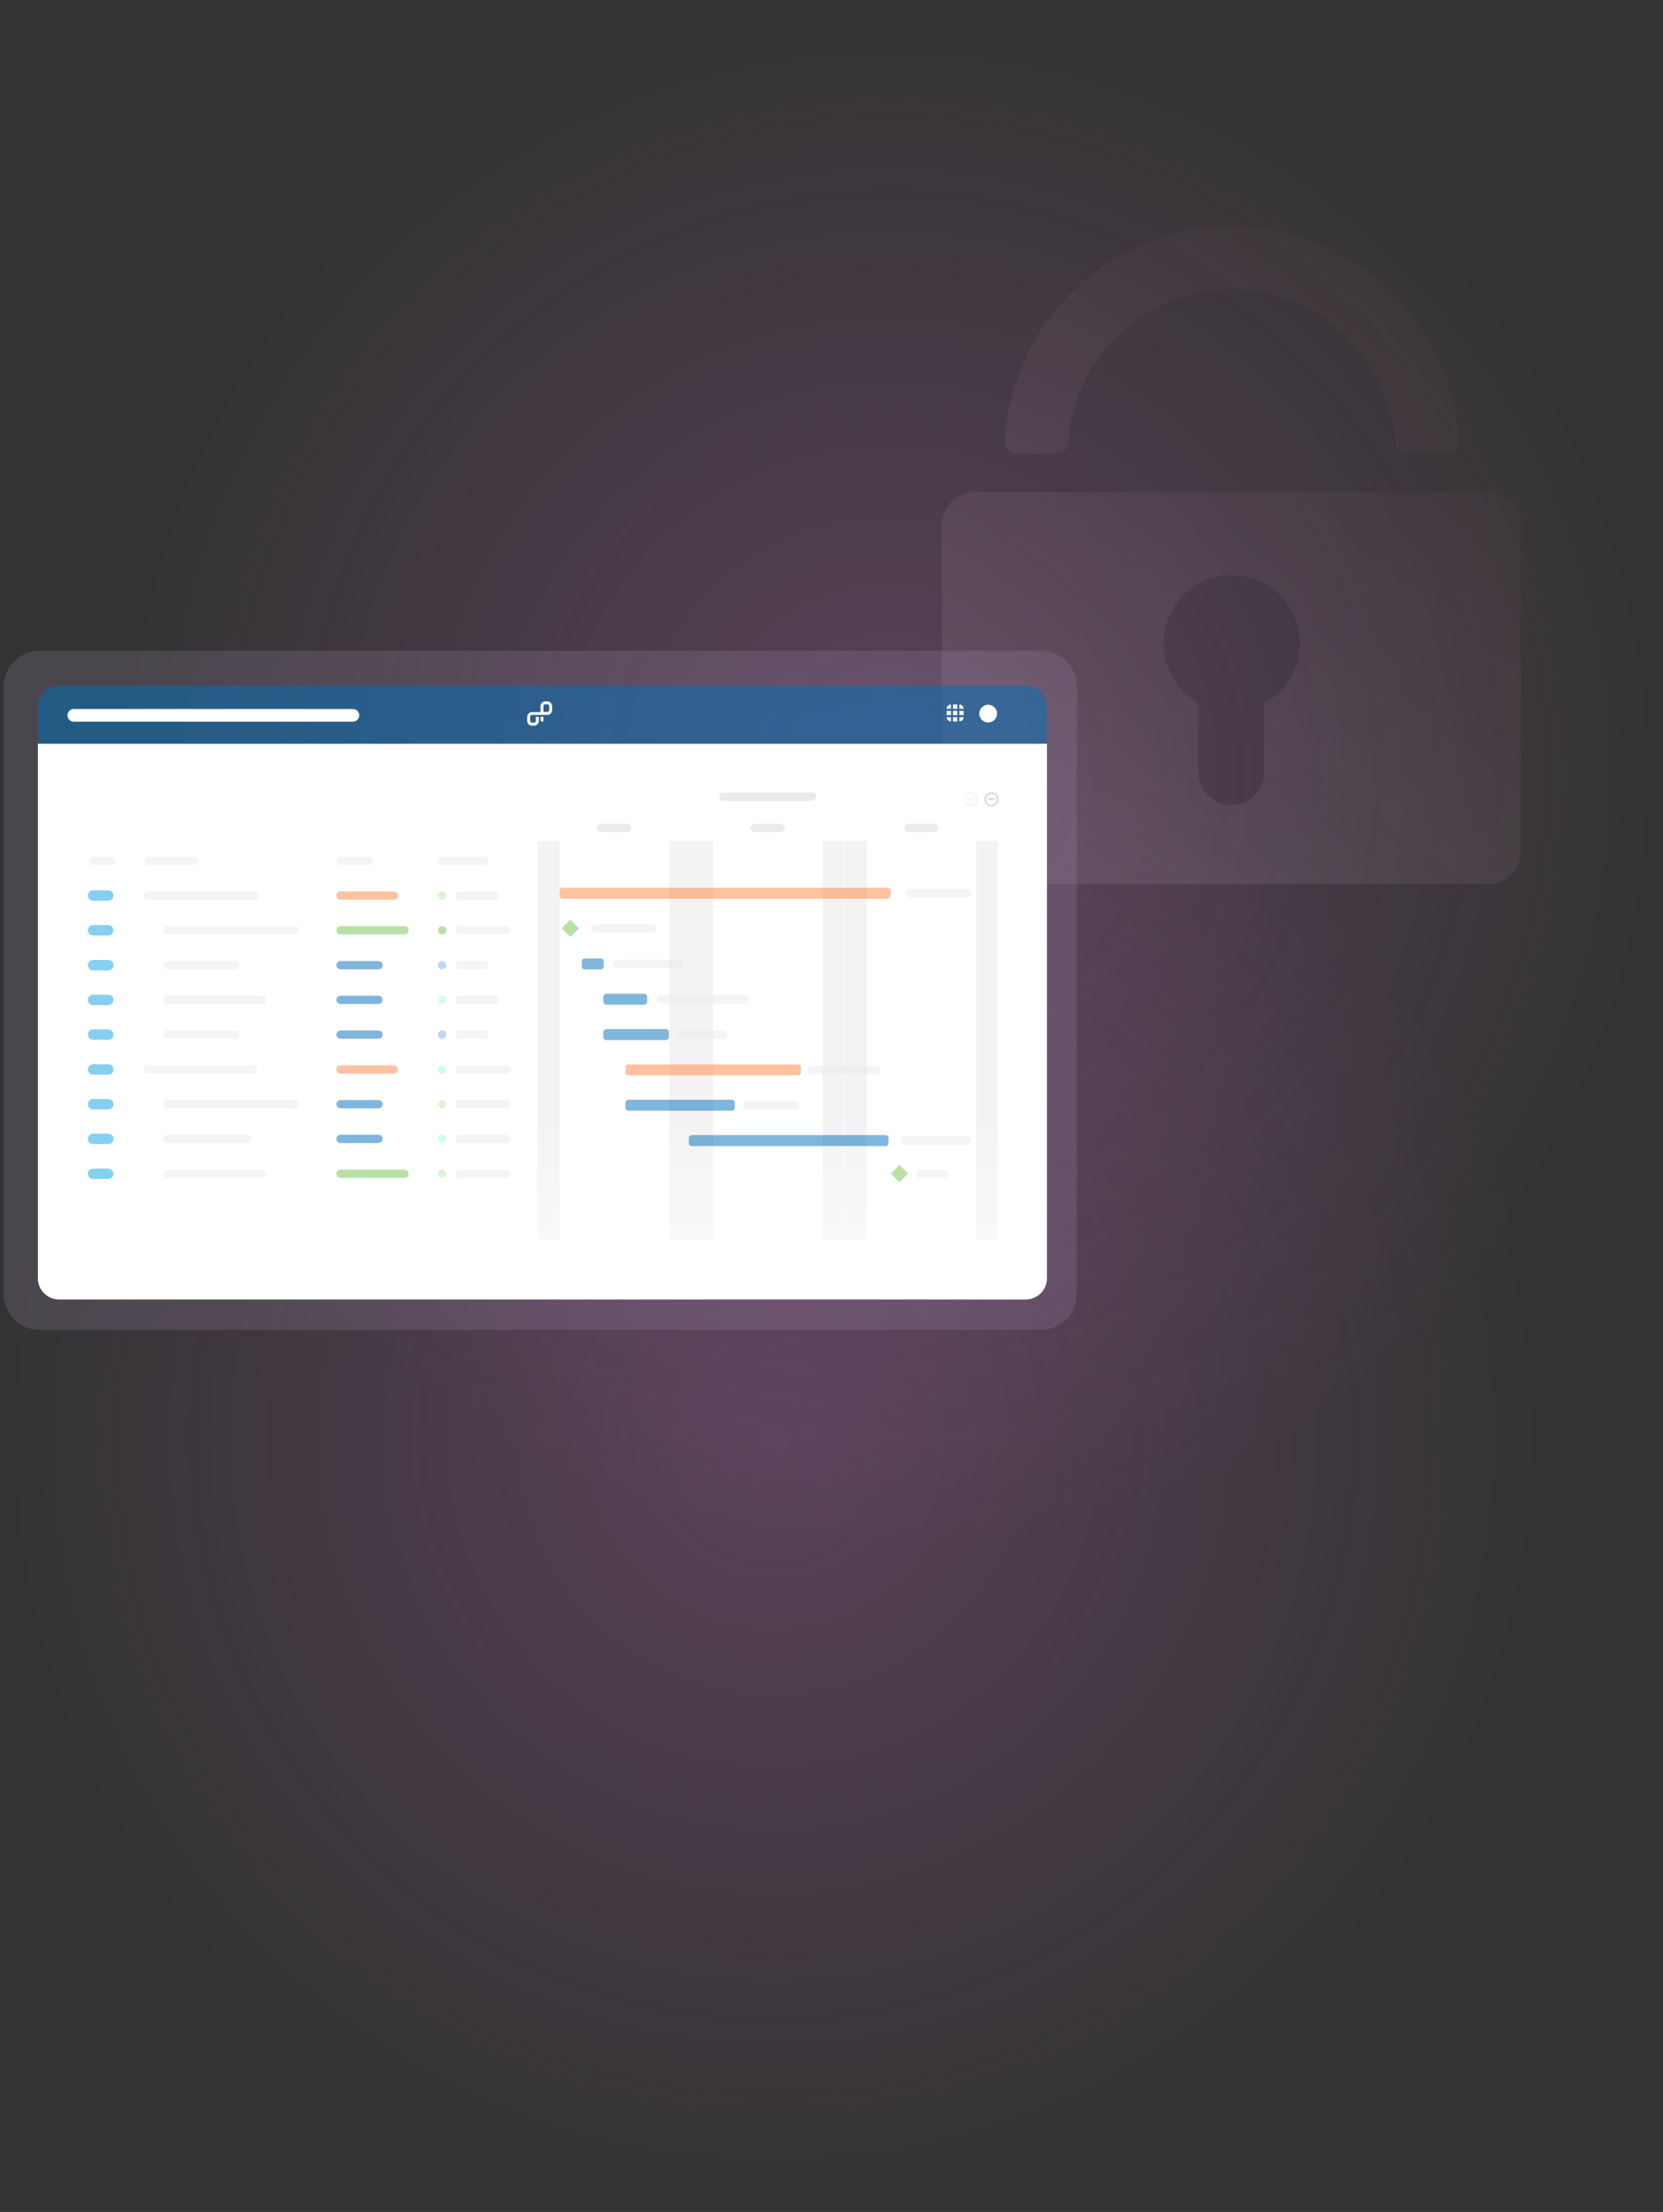 <svg xmlns="http://www.w3.org/2000/svg" viewBox="0 0 786.1 1045.5" xmlns:v="https://vecta.io/nano"><rect x="0" y="0" width="786.1" height="1045.5" fill="#333333" stroke="none"/><style><![CDATA[.Y{opacity:.5}.Z{enable-background:new}.a{stroke-linecap:round}.b{stroke-miterlimit:10}.c{stroke:#ebebeb}.d{fill:#0070ba}.e{stroke:#76c44c}.f{stroke:#bbe8ae}.g{stroke:#a4fce3}.h{stroke-width:3.93}.i{stroke-width:4.91}]]></style><g opacity=".3"><linearGradient id="A" gradientUnits="userSpaceOnUse" x1="748.25" y1="108.062" x2="525.744" y2="398.959"><stop offset="0" stop-color="#ff7bac" stop-opacity="0"/><stop offset="1" stop-color="#fff" stop-opacity=".3"/></linearGradient><path d="M460.6 232.7h243c8.5 0 15.3 6.9 15.3 15.3v154.6c0 8.5-6.9 15.3-15.3 15.3h-243c-8.5 0-15.3-6.9-15.3-15.3V248c0-8.5 6.8-15.3 15.3-15.3h0zm105.8 99.4v32.4c-.3 8.6 6.5 15.7 15.1 16s15.7-6.5 16-15.1v-.9-32.1c15.7-8.4 21.5-27.9 13.1-43.6s-27.9-21.5-43.6-13.1-21.5 27.9-13.1 43.6c2.8 5.4 7.2 9.9 12.5 12.8h0z" fill="url(#A)"/><linearGradient id="B" gradientUnits="userSpaceOnUse" x1="685.175" y1="59.813" x2="462.669" y2="350.71"><stop offset="0" stop-color="#ff7bac" stop-opacity="0"/><stop offset="1" stop-color="#fff" stop-opacity=".3"/></linearGradient><path d="M479.9 214.3h20c2.6 0 4.8-2.1 5-4.7 2.5-42.7 39.2-75.2 81.9-72.7 39.1 2.3 70.3 33.5 72.7 72.7.2 2.6 2.4 4.6 5 4.7h20c2.7 0 4.9-2.2 5-4.9v-.1-.2c-2.9-59.2-53.3-104.9-112.5-102-55.2 2.7-99.3 46.8-102 102-.1 2.7 2 5 4.7 5.2h.1.1z" fill="url(#B)"/></g><radialGradient id="C" cx="420.4" cy="-202.3" r="365.7" gradientTransform="matrix(1 0 0 1 0 568)" gradientUnits="userSpaceOnUse"><stop offset="0" stop-color="#fb7df1" stop-opacity=".2"/><stop offset="1" stop-color="#f67ff1" stop-opacity="0"/></radialGradient><circle cx="420.4" cy="365.7" r="365.7" fill="url(#C)"/><radialGradient id="D" cx="365.7" cy="111.8" r="365.7" gradientTransform="matrix(1 0 0 1 0 568)" gradientUnits="userSpaceOnUse"><stop offset="0" stop-color="#fb7df1" stop-opacity=".2"/><stop offset="1" stop-color="#f67ff1" stop-opacity="0"/></radialGradient><circle cx="365.7" cy="679.8" r="365.7" fill="url(#D)"/><path d="M492,628.6H18.7c-9.4,0-17-7.6-17-17v-287c0-9.4,7.6-17,17-17H492c9.4,0,17,7.6,17,17v287     C509,621,501.4,628.6,492,628.6z" fill="#a993b5" opacity=".2"/><path d="M17.9 351.5h477 0v252.7c0 5.5-4.5 10-10 10h-457c-5.5 0-10-4.5-10-10V351.5h0 0z" fill="#fff"/><g fill="#f3f3f3"><path d="M254.1 397.5h10.4v188.2h-10.4zm62.3 0h10.4v188.2h-10.4z"/><path d="M326.7 397.5h10.4v188.2h-10.4zm62.2 0h10.2v188.2h-10.2zm10.4 0h10.4v188.2h-10.4zm62.1 0h10.3v188.2h-10.3z"/></g><g fill="#fff" stroke-width=".74" class="Y a b"><path d="M471.6 377.7c.1 1.6-1.2 3-2.8 3.1s-3-1.2-3.1-2.8 1.2-3 2.8-3.1h.1c1.7-.1 3 1.2 3 2.8h0zm-4.3 0h2.7" stroke="#b0b0b0"/><path d="M461.9 377.7c.1 1.6-1.2 3-2.8 3.1s-3-1.2-3.1-2.8 1.2-3 2.8-3.1h.1c1.7-.1 3 1.2 3 2.8zm-4.2 0h2.7m-1.4-1.3v2.6" class="c"/></g><linearGradient id="E" gradientUnits="userSpaceOnUse" x1="364.95" y1="585.7" x2="364.95" y2="527.5"><stop offset="0" stop-color="#fff"/><stop offset="1" stop-color="#fff" stop-opacity="0"/></linearGradient><path d="M250.2 527.5h229.5v58.2H250.2z" fill="url(#E)" class="Y"/><path d="M266 419.6h153.5a1.47 1.47 0 0 1 1.5 1.5v2.2a1.47 1.47 0 0 1-1.5 1.5H266a1.47 1.47 0 0 1-1.5-1.5v-2.2a1.47 1.47 0 0 1 1.5-1.5z" fill="#ff8645" class="Y Z"/><path d="M276.4 453h7.5a1.47 1.47 0 0 1 1.5 1.5v2.2a1.47 1.47 0 0 1-1.5 1.5h-7.5c-.8 0-1.4-.6-1.4-1.5v-2.2c0-.9.6-1.5 1.4-1.5zm10.3 16.7h17.8c.8 0 1.4.6 1.4 1.5v2.2c0 .8-.6 1.5-1.4 1.5h-17.8a1.47 1.47 0 0 1-1.5-1.5v-2.2c.1-.9.7-1.5 1.5-1.5zm0 16.7h28.1c.8 0 1.4.6 1.4 1.5v2.2c0 .8-.6 1.5-1.4 1.5h-28.1a1.47 1.47 0 0 1-1.5-1.5v-2.2c.1-.8.7-1.5 1.5-1.5z" class="Y d Z"/><path d="M297.1 503.1h80a1.47 1.47 0 0 1 1.5 1.5v2.2a1.47 1.47 0 0 1-1.5 1.5h-80c-.8 0-1.4-.6-1.4-1.5v-2.2c-.1-.8.6-1.5 1.4-1.5z" fill="#ff8645" class="Y Z"/><path d="M297.1 519.8h48.8c.8 0 1.4.6 1.4 1.5v2.2c0 .8-.6 1.5-1.4 1.5h-48.8a1.47 1.47 0 0 1-1.5-1.5v-2.2c.1-.8.7-1.5 1.5-1.5zm30 16.7h91.4a1.47 1.47 0 0 1 1.5 1.5v2.2a1.47 1.47 0 0 1-1.5 1.5h-91.4a1.47 1.47 0 0 1-1.5-1.5V538a1.54 1.54 0 0 1 1.5-1.5z" class="Y d Z"/><path d="M265.493 438.767l4.101-4.101 4.101 4.101-4.101 4.101zm155.558 115.932l4.101-4.101 4.101 4.101-4.101 4.101z" class="Y Z" fill="#76c44c"/><path d="M27.9 324.1h457c5.5 0 10 4.5 10 10v17.4h0-477 0v-17.4c0-5.5 4.5-10 10-10z" opacity=".51" class="Z d"/><g fill="#fff"><circle cx="467.1" cy="337.3" r="4.2"/><path d="M449.5 333h0 0v2h0-2 0 0c0-1.1.9-2 2-2zm1 0h2v2h-2zm3 0h0c1.1 0 2 .9 2 2h0 0-2 0v-2h0zm-6 3h2v2h-2zm3 0h2v2h-2zm3 0h2v2h-2zm-6 3h2 0v2h0 0c-1.1 0-2-.9-2-2h0 0zm3 0h2v2h-2zm3 0h2 0 0c0 1.1-.9 2-2 2h0 0v-2h0zm-198 1.4h0 0a.7.7 0 1 0 1.4 0h0 0 0v-1.6h-1.4v1.6h0zm3.2-8.9h-.9a2.26 2.26 0 0 0-2.3 2.3h0v2.8h-4a2.26 2.26 0 0 0-2.3 2.3h0v1.8a2.26 2.26 0 0 0 2.3 2.3h.9a2.26 2.26 0 0 0 2.3-2.3v-1.9h-1.4v1.9c0 .5-.4.9-.9.9h0-.9c-.5 0-.9-.4-.9-.9h0v-1.9c0-.5.4-.9.9-.9h0 7.2a2.26 2.26 0 0 0 2.3-2.3v-1.8c0-1.2-1-2.3-2.3-2.3h0zm.9 4.1c0 .5-.4.9-.9.9h-1.8v-2.7c0-.5.4-.9.9-.9h0 .9c.5 0 .9.4.9.9h0v1.8zm-94.3 4.6l1.5-2.2c.1-.2.1-.4-.1-.5-.1 0-.1-.1-.2-.1h-3c-.2 0-.3.2-.3.4 0 .1 0 .1.1.2l1.5 2.2c.1.2.4.2.5.1-.1 0 0-.1 0-.1z"/></g><g fill="none" class="a b"><g class="c h"><path d="M356.8 391.3H369m-27.1-14.7h42"/><path d="M430.2 422.2H457m-175.4 16.7h26.8m-16.5 16.7h29m-8.7 16.7h39.9M322.4 489h19.5m41.6 16.7h30.7m-60.9 16.7h22.6m51.7 16.7h29.1m-21.5 15.7h11" class="Y Z"/><path d="M429.4 391.3h12.1m-157.2 0h12.1"/><path d="M44 406.9h8.6m17.4 0h21.6m69.4 0h13.3m34.7 0h20" class="Y Z"/></g><path d="M44 423.3h7.2" stroke="#0da1e4" class="Y Z i"/><g class="h Z"><path d="M70 423.3h50.5" class="Y c"/><path d="M161 423.3h25.2" stroke="#ff8645" class="Y"/><path d="M161 439.7h30.2" class="Y e"/><path d="M161 456.2h17.9M161 472.6h17.9M161 489h17.9" class="Y" stroke="#0070ba"/><path d="M161 505.5h25.2" stroke="#ff8645" class="Y"/><path d="M161 521.9h17.9M161 538.3h17.9" class="Y" stroke="#0070ba"/><path d="M161 554.8h30.2" class="Y e"/><path d="M209 423.3h0" class="Y f"/><path d="M209 439.7h0" class="Y e"/><path d="M209 456.2h0" stroke="#7dadfb" class="Y"/><path d="M209 472.6h0" class="Y g"/><path d="M209 489h0" stroke="#7dadfb" class="Y"/><path d="M209 505.5h0" class="Y g"/><path d="M209 521.9h0" class="Y f"/><path d="M209 538.3h0" class="Y g"/><path d="M209 554.8h0" class="Y f"/><path d="M79.2 439.7h60m-60 16.5h32m-32 16.4h44.5M79.2 489h32M70 505.5h49.5m-40.3 16.4h60m-60 16.4h37.7m-37.7 16.5h44.5m93.5-115.1h22.2m-22.2-16.4h16.4m-16.4 32.9H229m-11.8 16.4h16.4M217.2 489H229m-11.8 16.5h22.2m-22.2 16.4h22.2m-22.2 16.4h22.2m-22.2 16.5h22.2" class="Y c"/></g><path d="M44 439.7h7.2M44 456.2h7.2M44 472.6h7.2M44 489h7.2M44 505.5h7.2M44 521.9h7.2M44 538.3h7.2M44 554.8h7.2" class="Y i Z" stroke="#0da1e4"/><path d="M34.9 338.1h131.9" stroke="#fff" stroke-width="6"/></g></svg>